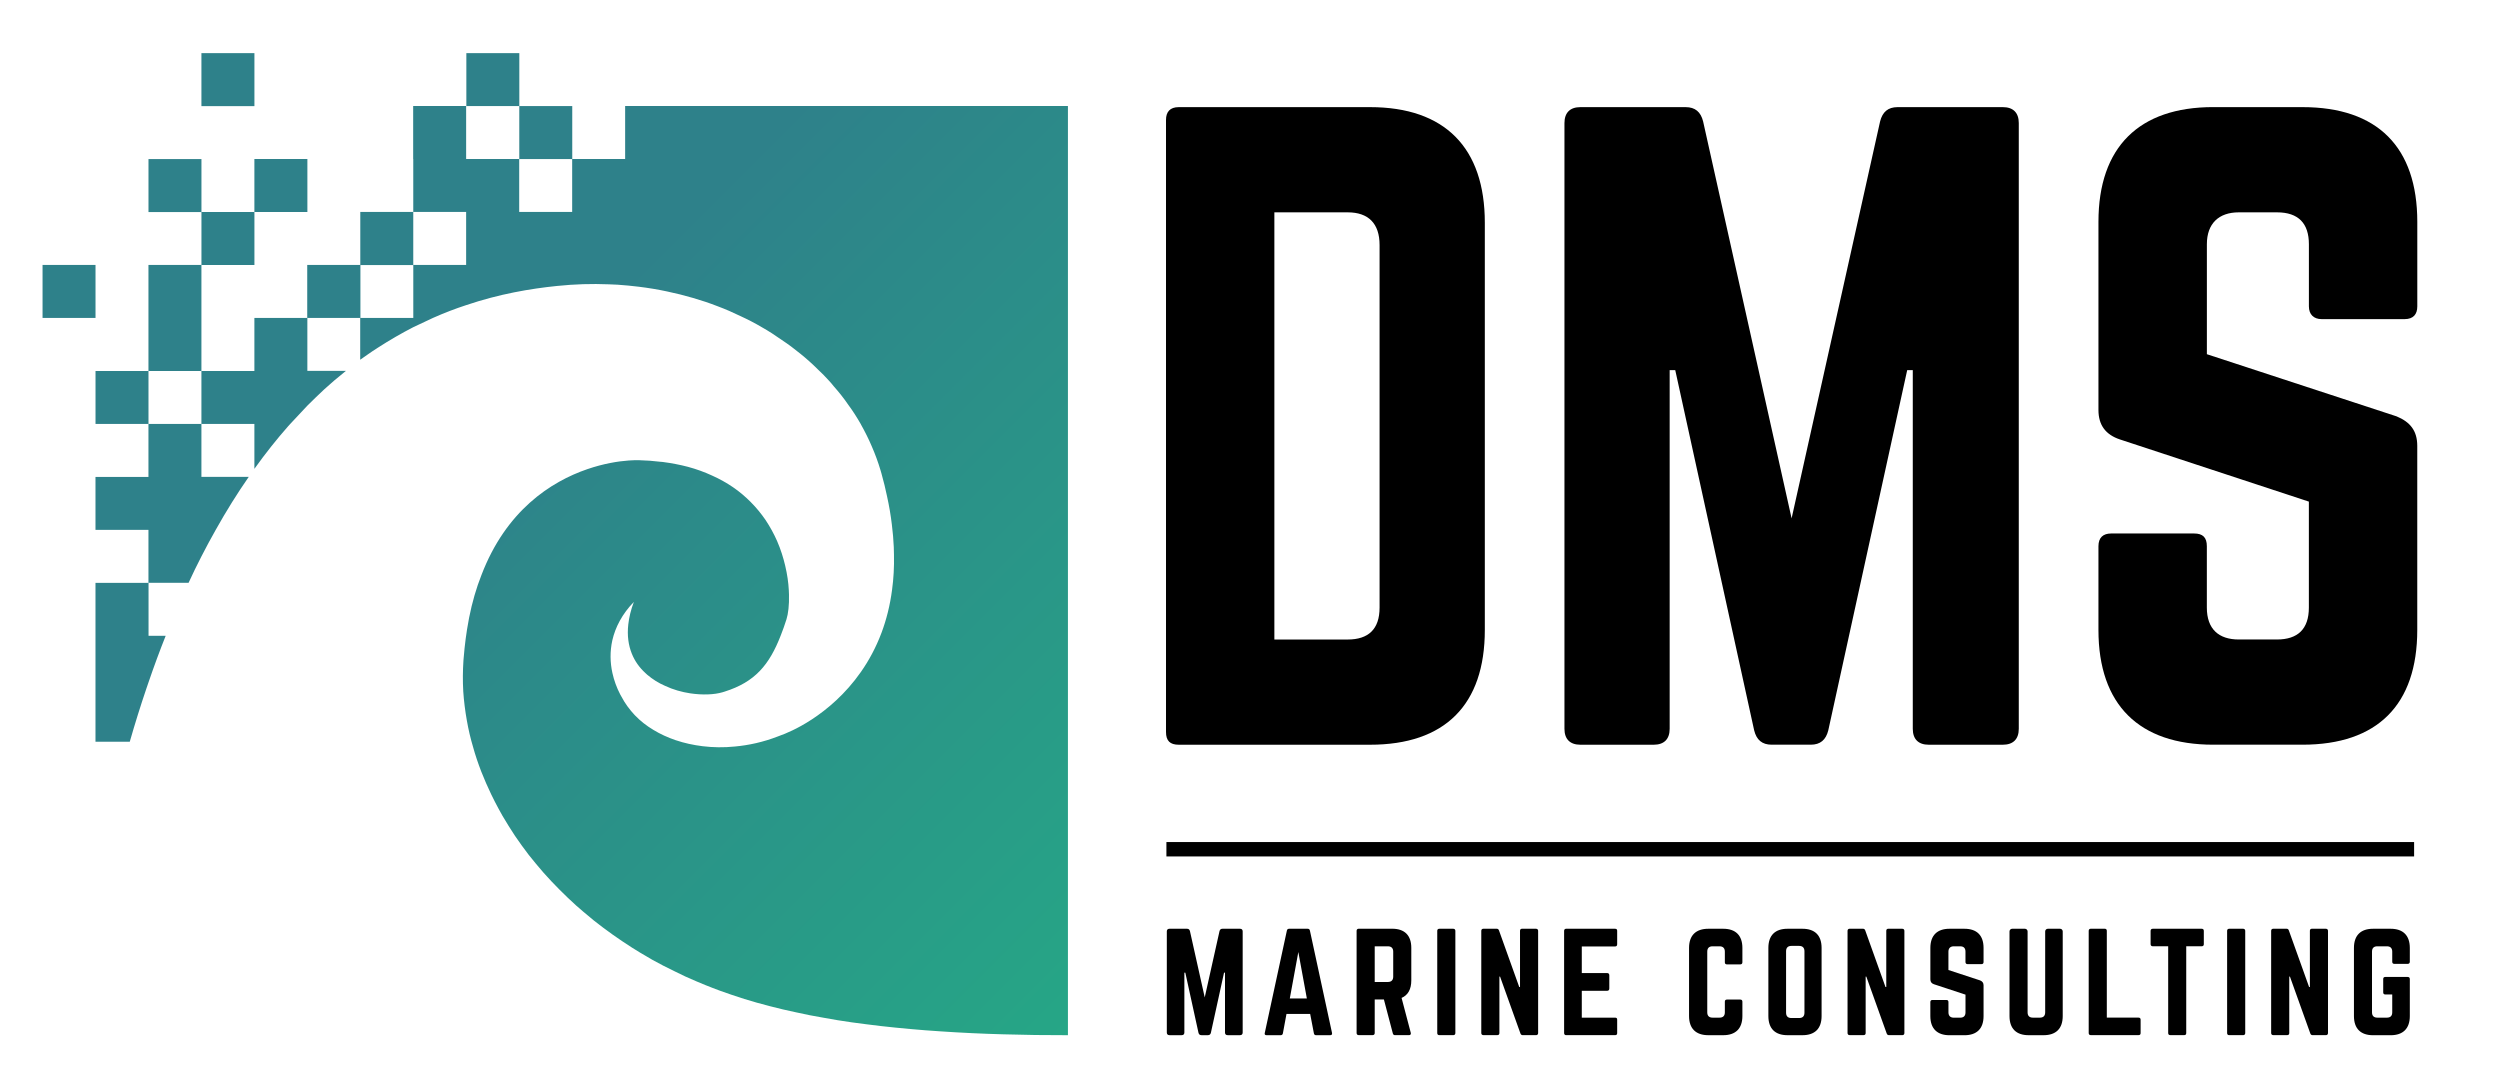 <?xml version="1.0" encoding="UTF-8"?>
<svg id="Layer_1" data-name="Layer 1" xmlns="http://www.w3.org/2000/svg" xmlns:xlink="http://www.w3.org/1999/xlink" viewBox="0 0 792 344.71">
  <defs>
    <style>
      .cls-1 {
        fill: url(#linear-gradient);
      }
    </style>
    <linearGradient id="linear-gradient" x1="65.32" y1="15.33" x2="358.13" y2="308.14" gradientUnits="userSpaceOnUse">
      <stop offset=".35" stop-color="#2e818a"/>
      <stop offset="1" stop-color="#26a686"/>
    </linearGradient>
  </defs>
  <g>
    <g>
      <path d="M369.39,37.98c0-2.52,1.26-4.04,4.04-4.04h60.6c23.73,0,36.36,12.88,36.36,36.61v129.02c0,23.73-12.62,36.36-36.36,36.36h-60.6c-2.78,0-4.04-1.26-4.04-4.04V37.98ZM426.95,202.6c6.57,0,10.1-3.28,10.1-10.1v-114.88c0-6.82-3.53-10.35-10.1-10.35h-23.23v135.33h23.23Z"/>
      <path d="M634.5,33.94c3.28,0,5.05,1.77,5.05,5.05v191.89c0,3.28-1.77,5.05-5.05,5.05h-23.48c-3.28,0-5.05-1.77-5.05-5.05v-113.62h-1.77l-25,114.12c-.76,3.03-2.53,4.54-5.56,4.54h-12.37c-3.03,0-4.8-1.51-5.55-4.54l-25-114.12h-1.77v113.62c0,3.28-1.77,5.05-5.05,5.05h-23.23c-3.28,0-5.05-1.77-5.05-5.05V38.99c0-3.28,1.77-5.05,5.05-5.05h33.33c3.03,0,4.8,1.51,5.55,4.54l28.03,125.74,28.03-125.74c.76-3.03,2.52-4.54,5.55-4.54h33.33Z"/>
      <path d="M729.44,33.94c23.73,0,36.36,12.62,36.36,36.36v26.76c0,2.52-1.26,4.04-4.04,4.04h-26.26c-2.53,0-4.04-1.51-4.04-4.04v-19.69c0-6.56-3.28-10.1-10.1-10.1h-12.12c-6.31,0-10.1,3.54-10.1,10.1v34.84l60.09,19.69c4.29,1.77,6.56,4.54,6.56,9.34v58.32c0,23.73-12.62,36.36-36.36,36.36h-28.28c-23.48,0-36.36-12.62-36.36-36.36v-26.51c0-2.78,1.51-4.04,4.04-4.04h26.26c2.78,0,4.04,1.26,4.04,4.04v19.44c0,6.82,3.79,10.1,10.1,10.1h12.12c6.56,0,10.1-3.28,10.1-10.1v-33.58l-59.84-19.69c-4.54-1.51-6.82-4.54-6.82-9.34v-59.59c0-23.73,12.88-36.36,36.36-36.36h28.28Z"/>
    </g>
    <g>
      <path d="M392.84,294.23c.55,0,.84.3.84.84v32.03c0,.55-.3.84-.84.84h-3.92c-.55,0-.84-.3-.84-.84v-18.97h-.3l-4.17,19.05c-.13.51-.42.76-.93.76h-2.07c-.51,0-.8-.25-.93-.76l-4.17-19.05h-.3v18.97c0,.55-.3.84-.84.84h-3.88c-.55,0-.84-.3-.84-.84v-32.03c0-.55.3-.84.84-.84h5.56c.51,0,.8.25.93.76l4.68,20.99,4.68-20.99c.13-.51.42-.76.93-.76h5.56Z"/>
      <path d="M416.91,327.95c-.38,0-.59-.21-.67-.59l-1.18-6.15h-7.5l-1.14,6.15c-.08.38-.3.59-.68.59h-4.51c-.46,0-.68-.25-.55-.72l7-32.41c.08-.42.34-.59.72-.59h5.86c.38,0,.63.17.72.59l7,32.41c.08.46-.08.72-.59.72h-4.47ZM411.31,301.6l-2.7,14.71h5.4l-2.7-14.71Z"/>
      <path d="M447.1,310.58c0,2.82-1.05,4.68-3.08,5.56l2.91,11.04c.13.51-.13.76-.59.76h-4.38c-.42,0-.63-.21-.72-.59l-2.82-10.71h-2.91v10.62c0,.42-.25.67-.68.67h-4.38c-.42,0-.68-.25-.68-.67v-32.37c0-.42.25-.67.68-.67h10.58c3.96,0,6.07,2.11,6.07,6.07v10.28ZM439.68,311.09c1.1,0,1.69-.59,1.69-1.69v-7.92c0-1.1-.59-1.69-1.69-1.69h-4.17v11.3h4.17Z"/>
      <path d="M460.38,294.23c.42,0,.68.25.68.67v32.37c0,.42-.25.67-.68.67h-4.38c-.46,0-.68-.25-.68-.67v-32.37c0-.42.21-.67.68-.67h4.38Z"/>
      <path d="M486.6,294.23c.42,0,.68.25.68.67v32.37c0,.42-.25.67-.68.67h-4.17c-.38,0-.63-.17-.76-.55l-6.45-18h-.21v17.87c0,.42-.21.67-.68.67h-4.38c-.42,0-.68-.25-.68-.67v-32.37c0-.42.25-.67.68-.67h4.17c.38,0,.63.17.76.55l6.41,17.91h.25v-17.79c0-.42.21-.67.67-.67h4.38Z"/>
      <path d="M512.32,299.12c0,.42-.17.72-.67.72h-10.54v8.43h8.05c.42,0,.67.25.67.72v4.17c0,.46-.25.72-.67.72h-8.05v8.51h10.54c.51,0,.67.21.67.67v4.21c0,.42-.17.67-.67.67h-15.51c-.38,0-.63-.25-.63-.67v-32.37c0-.42.25-.67.63-.67h15.51c.51,0,.67.25.67.67v4.21Z"/>
      <path d="M551.99,304.85c0,.42-.25.67-.67.67h-4.22c-.46,0-.67-.25-.67-.67v-3.37c0-1.1-.59-1.69-1.69-1.69h-2.19c-1.14,0-1.69.59-1.69,1.69v19.22c0,1.14.59,1.69,1.69,1.69h2.19c1.1,0,1.69-.55,1.69-1.69v-3.37c0-.42.21-.67.67-.67h4.22c.42,0,.67.25.67.67v4.55c0,3.96-2.15,6.07-6.07,6.07h-4.72c-3.96,0-6.11-2.11-6.11-6.07v-21.58c0-3.96,2.15-6.07,6.11-6.07h4.72c3.92,0,6.07,2.11,6.07,6.07v4.55Z"/>
      <path d="M560.22,300.3c0-3.96,2.11-6.07,6.07-6.07h4.72c3.96,0,6.07,2.11,6.07,6.07v21.58c0,3.96-2.11,6.07-6.07,6.07h-4.72c-3.96,0-6.07-2.11-6.07-6.07v-21.58ZM569.96,322.51c1.1,0,1.69-.55,1.69-1.69v-19.47c0-1.1-.59-1.69-1.69-1.69h-2.44c-1.1,0-1.69.59-1.69,1.69v19.47c0,1.14.59,1.69,1.69,1.69h2.44Z"/>
      <path d="M602.63,294.23c.42,0,.68.25.68.67v32.37c0,.42-.25.67-.68.67h-4.17c-.38,0-.63-.17-.76-.55l-6.45-18h-.21v17.87c0,.42-.21.67-.68.67h-4.38c-.42,0-.68-.25-.68-.67v-32.37c0-.42.25-.67.68-.67h4.17c.38,0,.63.17.76.55l6.41,17.91h.25v-17.79c0-.42.21-.67.67-.67h4.38Z"/>
      <path d="M622.32,294.23c3.96,0,6.07,2.11,6.07,6.07v4.47c0,.42-.21.67-.68.67h-4.38c-.42,0-.67-.25-.67-.67v-3.29c0-1.1-.55-1.69-1.69-1.69h-2.02c-1.05,0-1.69.59-1.69,1.69v5.82l10.03,3.29c.72.3,1.1.76,1.1,1.56v9.74c0,3.96-2.11,6.07-6.07,6.07h-4.72c-3.92,0-6.07-2.11-6.07-6.07v-4.43c0-.46.25-.67.68-.67h4.38c.46,0,.68.21.68.67v3.25c0,1.14.63,1.69,1.69,1.69h2.02c1.1,0,1.69-.55,1.69-1.69v-5.61l-9.99-3.29c-.76-.25-1.14-.76-1.14-1.56v-9.95c0-3.96,2.15-6.07,6.07-6.07h4.72Z"/>
      <path d="M652.63,294.23c.46,0,.84.38.84.84v26.81c0,3.96-2.11,6.07-6.07,6.07h-4.72c-3.96,0-6.07-2.11-6.07-6.07v-26.81c0-.46.38-.84.84-.84h4.05c.46,0,.84.38.84.84v25.63c0,1.14.59,1.69,1.69,1.69h2.19c1.1,0,1.69-.55,1.69-1.69v-25.63c0-.46.38-.84.84-.84h3.88Z"/>
      <path d="M667.44,322.38h10.03c.46,0,.68.25.68.67v4.21c0,.46-.21.67-.68.67h-15.09c-.42,0-.68-.21-.68-.67v-32.37c0-.42.25-.67.68-.67h4.38c.46,0,.68.25.68.67v27.48Z"/>
      <path d="M697.49,294.23c.46,0,.68.25.68.67v4.21c0,.42-.21.67-.68.67h-4.89v27.48c0,.46-.21.67-.67.67h-4.38c-.42,0-.67-.21-.67-.67v-27.48h-4.89c-.42,0-.68-.25-.68-.67v-4.21c0-.42.25-.67.68-.67h15.51Z"/>
      <path d="M710.61,294.23c.42,0,.68.25.68.67v32.37c0,.42-.25.67-.68.67h-4.38c-.46,0-.68-.25-.68-.67v-32.37c0-.42.21-.67.68-.67h4.38Z"/>
      <path d="M736.83,294.23c.42,0,.68.25.68.67v32.37c0,.42-.25.67-.68.67h-4.17c-.38,0-.63-.17-.76-.55l-6.45-18h-.21v17.87c0,.42-.21.67-.68.67h-4.38c-.42,0-.68-.25-.68-.67v-32.37c0-.42.25-.67.68-.67h4.17c.38,0,.63.17.76.55l6.41,17.91h.25v-17.79c0-.42.21-.67.67-.67h4.38Z"/>
      <path d="M745.73,300.3c0-3.96,2.11-6.07,6.07-6.07h5.56c3.92,0,6.07,2.11,6.07,6.07v4.38c0,.42-.25.68-.68.68h-4.21c-.46,0-.68-.25-.68-.68v-3.2c0-1.1-.59-1.69-1.69-1.69h-3.03c-1.14,0-1.69.59-1.69,1.69v19.22c0,1.14.59,1.69,1.69,1.69h3.03c1.1,0,1.69-.55,1.69-1.69v-5.65h-2.19c-.46,0-.67-.25-.67-.67v-4.21c0-.46.21-.67.67-.67h7.08c.42,0,.68.21.68.67v11.72c0,3.96-2.15,6.07-6.07,6.07h-5.56c-3.96,0-6.07-2.11-6.07-6.07v-21.58Z"/>
    </g>
    <rect x="369.52" y="266.76" width="395.27" height="4.56"/>
  </g>
  <path class="cls-1" d="M80.6,67.16h-.01v-16.78h16.78s.01,0,.01,0v16.78h-16.78ZM63.82,83.95h16.78v-16.78h-.01s-16.77,0-16.77,0v-16.77h0s-16.78,0-16.78,0v16.78h0s16.78,0,16.78,0v16.77h0ZM63.82,33.62h16.78v-16.78h-.01s-16.78,0-16.78,0v16.78h0ZM30.26,100.72v-16.78h0s-16.78,0-16.78,0v16.78h16.78s0,0,0,0ZM147.74,16.83v16.78h16.78v-16.78h-16.78ZM30.26,117.53v16.78h16.78v-16.78h-16.78ZM47.03,151.09h-16.78v16.78h16.78v16.78h-16.78v50.33h10.86c1.67-5.83,3.42-11.41,5.24-16.78.22-.68.46-1.33.68-1.98,1.76-5.15,3.58-10.08,5.46-14.8h-5.43v-16.78h12.68c1.33-2.87,2.68-5.68,4.07-8.36,1.48-2.9,2.99-5.7,4.53-8.42,3.39-6.05,6.88-11.63,10.46-16.78h-14.99v-16.78h-16.78v16.78ZM63.81,83.94h-16.78v33.59h16.78v-33.59ZM80.59,117.53h-16.78v16.78h16.78v14.22c3.52-4.93,7.12-9.44,10.73-13.54.22-.25.43-.49.65-.71l5.4-5.77c1.79-1.79,3.55-3.48,5.3-5.12,1.05-.96,2.13-1.91,3.21-2.84,1.23-1.05,2.47-2.07,3.7-3.05h-12.21v-16.78h-16.78v16.81ZM181.29,33.61h-16.78v16.78h16.78v-16.78ZM338.32,33.61v294.34c-3.52,0-6.94-.03-10.3-.06-3.45-.06-6.85-.12-10.15-.22-3.42-.09-6.75-.21-9.99-.37-3.36-.16-6.63-.34-9.81-.56-3.3-.21-6.51-.46-9.62-.74-3.24-.28-6.35-.61-9.41-.95-3.18-.37-6.23-.77-9.19-1.17-3.08-.43-6.05-.92-8.88-1.45-2.99-.49-5.89-1.08-8.67-1.7-2.9-.61-5.71-1.26-8.39-1.97-2.81-.71-5.49-1.48-8.08-2.28-2.68-.83-5.24-1.73-7.74-2.62-1.57-.59-3.12-1.17-4.63-1.79-.96-.37-1.88-.77-2.81-1.17-2.44-1.02-4.81-2.1-7.09-3.27-2.34-1.11-4.63-2.31-6.82-3.52-1.33-.77-2.62-1.51-3.89-2.28-.86-.52-1.73-1.05-2.59-1.6-2.13-1.36-4.19-2.75-6.2-4.17-2.04-1.45-4.01-2.93-5.92-4.44-1.14-.92-2.22-1.82-3.3-2.75-.77-.65-1.54-1.33-2.31-2-1.82-1.67-3.61-3.33-5.3-5.06-1.76-1.76-3.42-3.52-5.03-5.34-1.6-1.85-3.18-3.73-4.69-5.64-1.51-1.97-2.96-3.98-4.35-6.02-1.39-2.1-2.71-4.23-3.98-6.38-.83-1.45-1.6-2.9-2.37-4.38-.4-.8-.8-1.61-1.2-2.41-1.14-2.38-2.19-4.78-3.15-7.22-.99-2.56-1.88-5.18-2.59-7.77-.83-2.77-1.48-5.58-1.97-8.39-.55-3.08-.93-6.14-1.14-9.22-.19-3.27-.15-6.57.06-9.81.03-.22.03-.46.06-.68.34-4.26.86-8.24,1.57-11.94.03-.31.09-.59.15-.86.99-5,2.31-9.5,3.92-13.57,7.8-20.42,21.96-29.58,33.56-33.56,5.12-1.76,9.72-2.5,13.11-2.74,1.3-.09,2.41-.12,3.3-.09,2.31.06,4.56.22,6.66.49.25,0,.49.03.74.06,2.87.37,5.52.89,8.02,1.54,2.75.74,5.27,1.67,7.62,2.75,2.44,1.08,4.66,2.34,6.66,3.7,2.13,1.45,3.98,3.05,5.64,4.72,1.79,1.79,3.33,3.7,4.69,5.67,1.45,2.19,2.68,4.44,3.67,6.7,1.14,2.62,1.97,5.27,2.56,7.8.65,2.75,1.02,5.34,1.14,7.71.03.49.06.96.06,1.42v.03c.09,3.33-.25,6.08-.8,7.83-.59,1.82-1.17,3.52-1.82,5.12-3.61,9.29-8.14,14.74-17.77,17.77-.22.06-.43.15-.68.21-2.62.77-6.29.92-10.21.34-2.65-.4-5.43-1.17-7.99-2.38-2.07-.89-3.98-2.1-5.68-3.55-.22-.19-.4-.37-.59-.55-1.82-1.67-3.3-3.7-4.26-6.11-1.05-2.62-1.51-5.7-1.11-9.25.25-2.19.8-4.57,1.76-7.12-3.7,3.82-5.86,7.99-6.82,12.18-.77,3.48-.71,7,.03,10.33.52,2.37,1.36,4.66,2.47,6.79.12.24.25.49.4.71,1.11,2.13,2.56,4.1,4.19,5.83l.19.19c1.6,1.67,3.55,3.21,5.77,4.53,2.13,1.3,4.5,2.38,7.09,3.27h.03c2.62.89,5.46,1.51,8.45,1.88,3.24.4,6.69.46,10.27.09,4.35-.4,8.91-1.39,13.54-3.18,1.51-.52,3.05-1.17,4.6-1.91,6.51-3.08,21.16-12.06,28.25-30.93,1.54-4.1,2.71-8.67,3.36-13.73.46-3.39.68-7.06.59-10.95,0-.8-.03-1.64-.06-2.47-.09-2.31-.31-4.72-.62-7.22-.34-2.84-.83-5.77-1.51-8.85-.49-2.37-1.08-4.81-1.79-7.31-.09-.31-.19-.65-.28-.96-.77-2.59-1.7-5.12-2.78-7.59-.99-2.34-2.16-4.66-3.42-6.91v-.03c-1.23-2.16-2.56-4.26-4.07-6.29-1.36-2.01-2.9-3.92-4.56-5.8-.43-.59-.96-1.14-1.45-1.7-1.14-1.27-2.34-2.5-3.58-3.64-1.73-1.73-3.55-3.36-5.46-4.9-1.91-1.57-3.89-3.05-5.95-4.41-2.04-1.45-4.13-2.81-6.32-4.04-2.19-1.3-4.47-2.47-6.82-3.55-2.34-1.14-4.75-2.19-7.22-3.11-2.53-.99-5.12-1.85-7.77-2.62-2.71-.8-5.46-1.48-8.27-2.07-2.9-.62-5.86-1.11-8.88-1.48-2.22-.28-4.5-.49-6.79-.65h-.03c-.92-.06-1.85-.09-2.78-.12-5.3-.22-10.76-.06-16.32.52-8.45.86-18.29,2.53-28.81,6.08-3.42,1.11-6.94,2.47-10.49,4.04l-6.29,2.96c-3.7,1.91-7.46,4.07-11.23,6.51-1.11.71-2.19,1.42-3.27,2.19-.77.52-1.48,1.05-2.25,1.57v.03h-.03v-13.26h-16.78v-16.78h16.81v-16.78h16.78v16.78h16.75v-16.78h-16.75v-16.78h-.03v-16.78h16.78v16.78h16.81v16.78h16.78v-16.78h16.78v-16.78h140.24ZM130.93,100.72v-16.78.03h-16.75v16.75h16.75Z"/>
</svg>